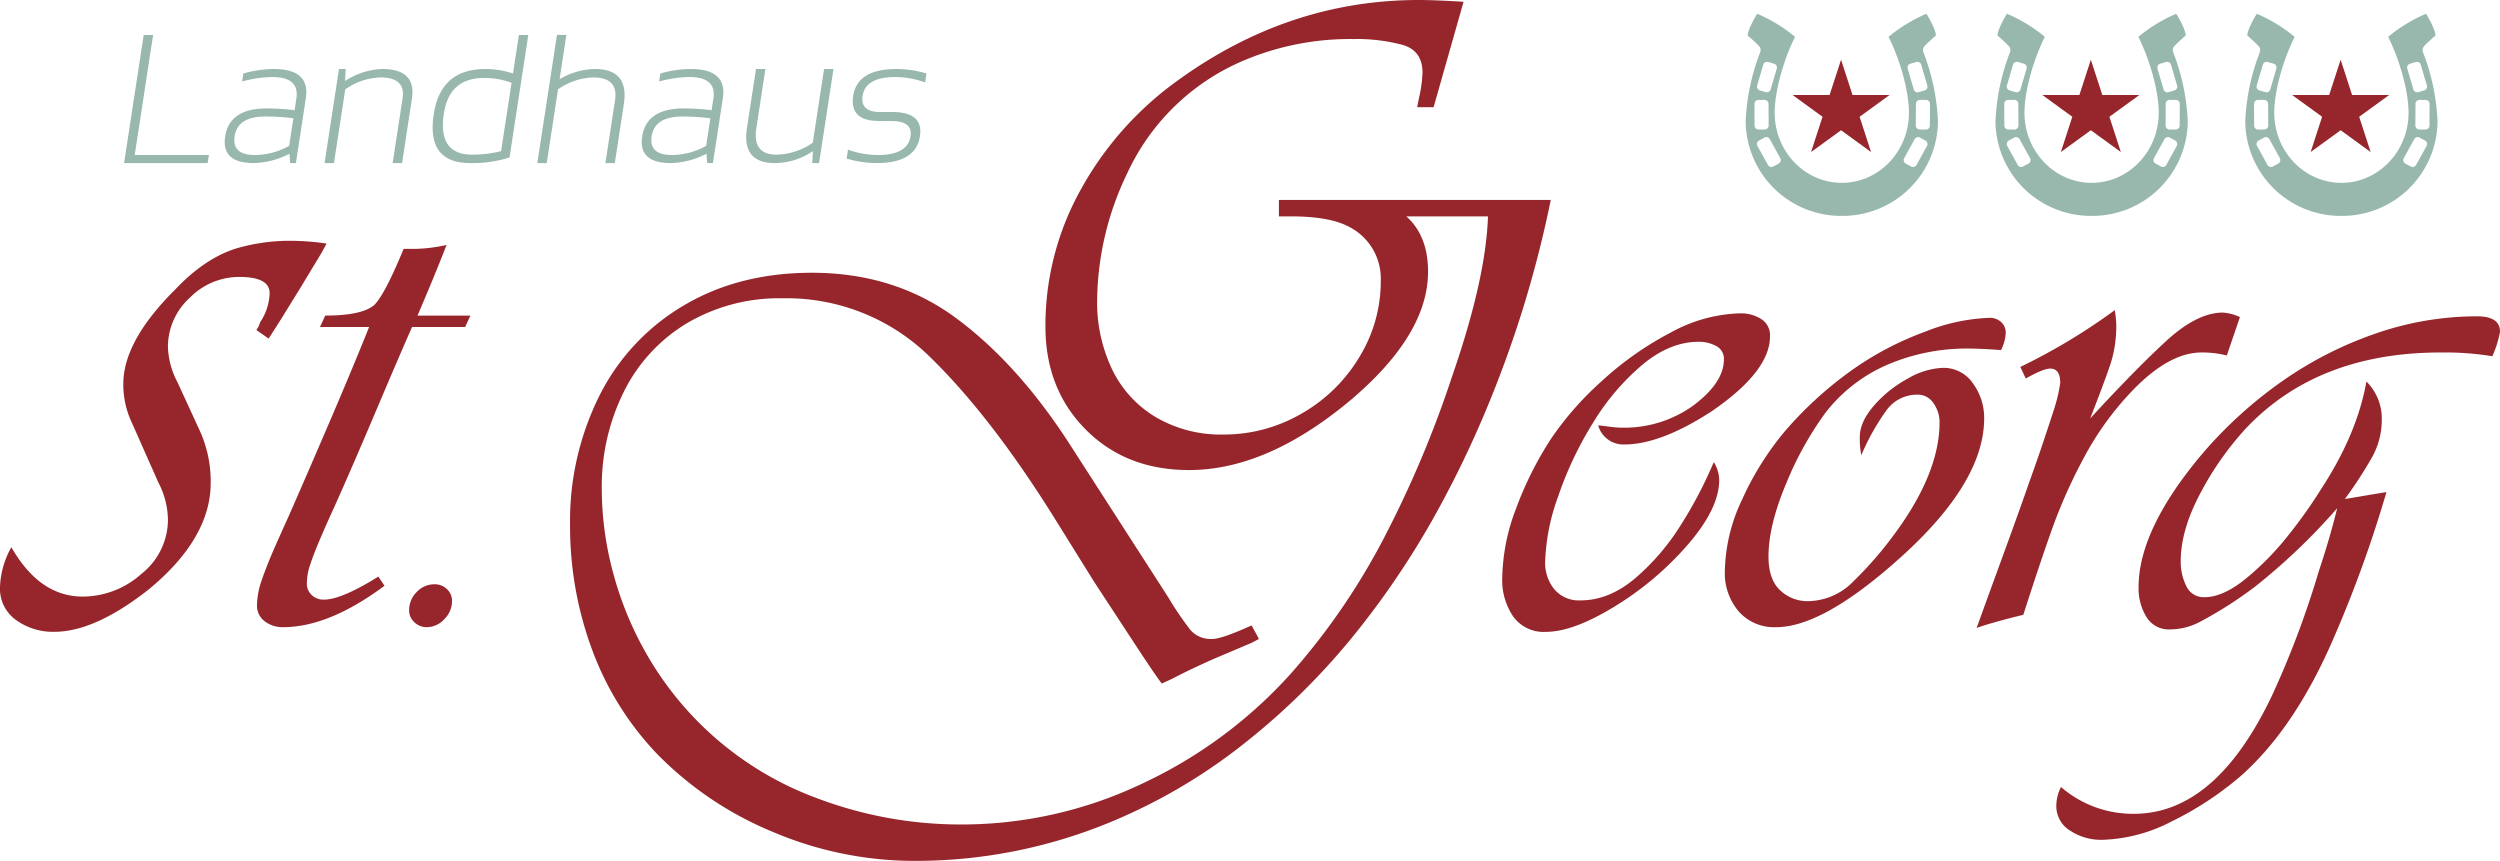 <?xml version="1.0" encoding="UTF-8"?> <svg xmlns="http://www.w3.org/2000/svg" id="Ebene_1" data-name="Ebene 1" viewBox="0 0 495.033 170.464"><path d="M64.671,48.228l-.918,1.698-4.544,7.527q-1.377,2.203-2.616,4.223-1.239,2.02-2.433,3.855l-.964,1.515-2.433-1.698a4.512,4.512,0,0,0,.734-1.515,10.994,10.994,0,0,0,1.882-5.462v-.551q-.185-2.983-6.02-2.983a13.73,13.73,0,0,0-9.811,4.154,13.14,13.14,0,0,0-4.296,9.753,16.052,16.052,0,0,0,1.887,6.931L39.467,85.084a24.304,24.304,0,0,1,2.255,10.511q0,10.97-12.209,21.067-10.695,8.446-18.772,8.445a12.482,12.482,0,0,1-7.551-2.324A7.592,7.592,0,0,1,0,116.271a17.196,17.196,0,0,1,2.248-7.917q5.596,9.776,14.127,9.776a17.465,17.465,0,0,0,11.627-4.495,13.69,13.69,0,0,0,5.252-10.733,16.311,16.311,0,0,0-1.887-7.339l-5.247-11.834A17.706,17.706,0,0,1,24.418,76.023q0-8.531,10.339-18.76,5.836-6.146,12.039-8.072a37.774,37.774,0,0,1,10.339-1.514A50.803,50.803,0,0,1,64.671,48.228Z" style="fill:#96262c"></path><path d="M93.145,62.488l-1.04,2.263H81.596q-2.563,5.788-7.26,16.881Q69.638,92.728,66.221,100.333q-3.75,8.2-4.716,11.241a11.58,11.58,0,0,0-.742,3.97,2.999,2.999,0,0,0,.965,2.281,3.332,3.332,0,0,0,2.377.91q3.527,0,10.807-4.564l1.225,1.818q-11.029,8.2-20.089,8.199a5.8,5.8,0,0,1-3.64-1.168,3.86,3.86,0,0,1-1.522-3.246,16.153,16.153,0,0,1,1.02-5.121q1.021-2.968,2.729-6.809,1.708-3.839,2.489-5.547,3.415-7.753,8.095-18.662Q69.897,72.728,73.092,64.751H63.362l1.039-2.263q7.315,0,9.729-2.115,2.079-2.078,5.793-11.094h.929a30.573,30.573,0,0,0,7.575-.779q-2.377,6.122-5.756,13.988Z" style="fill:#96262c"></path><path d="M89.508,119.033a4.991,4.991,0,0,1-1.54,3.58A4.74,4.74,0,0,1,84.499,124.189a3.437,3.437,0,0,1-2.448-.982,3.13,3.13,0,0,1-1.039-2.355,5.014,5.014,0,0,1,1.503-3.619,4.751,4.751,0,0,1,3.506-1.539,3.445,3.445,0,0,1,2.485.965A3.168,3.168,0,0,1,89.508,119.033Z" style="fill:#96262c"></path><path d="M253.241,39.595h53.833q-2.065,10.108-5.03,19.929-2.966,9.822-6.92,19.556-3.955,9.734-8.567,18.479a167.817,167.817,0,0,1-17.553,27.091,137.696,137.696,0,0,1-22.605,22.545,110.51,110.51,0,0,1-26.801,15.711,100.808,100.808,0,0,1-38.662,7.559,71.495,71.495,0,0,1-27.526-5.582,68.757,68.757,0,0,1-23.22-15.512A59.713,59.713,0,0,1,117.229,128.605a70.26,70.26,0,0,1-4.35-24.586,55.599,55.599,0,0,1,5.843-25.729A43.135,43.135,0,0,1,135.46,60.447q10.896-6.437,25.305-6.438,16.43,0,28.621,9.031,12.19,9.031,22.471,24.983l19.462,30.235a63.931,63.931,0,0,0,4.414,6.504,5.378,5.378,0,0,0,4.372,1.758q1.8,0,7.731-2.682l1.45,2.682-1.45.77-7.559,3.205q-4.834,2.153-8.262,3.953l-1.978.904-.923-1.271q-1.626-2.326-4.57-6.824-2.944-4.497-4.57-6.977-1.626-2.479-3.428-5.244l-7.383-11.862q-12.656-20.386-24.764-32.248a40.476,40.476,0,0,0-29.421-11.862,35.943,35.943,0,0,0-18.853,4.876,32.84,32.84,0,0,0-12.547,13.529,42.008,42.008,0,0,0-4.416,19.372,63.977,63.977,0,0,0,2.241,16.561,66.748,66.748,0,0,0,6.46,15.814,64.572,64.572,0,0,0,33.838,28.814,80.469,80.469,0,0,0,28.74,5.229,83.121,83.121,0,0,0,35.486-7.977,91.796,91.796,0,0,0,29.685-21.906,133.737,133.737,0,0,0,18.281-26.566A214.089,214.089,0,0,0,287.475,74.707q6.768-19.512,7.163-31.86H278.466q4.307,3.828,4.307,10.952,0,12.36-15.117,25.246Q251,93.077,235.443,93.076q-12.48,0-20.457-8.023-7.975-8.023-7.976-20.423A55.287,55.287,0,0,1,214.042,37.481a65.378,65.378,0,0,1,19.072-21.478Q255.131,0,280.971,0q3.032,0,8.833.352l-5.933,20.874h-3.252l.352-1.802a25.683,25.683,0,0,0,.703-5.054q0-4.307-3.911-5.471a34.744,34.744,0,0,0-9.756-1.165,53.941,53.941,0,0,0-22.676,4.658,44.435,44.435,0,0,0-22.148,21.973A58.971,58.971,0,0,0,217.25,59.37a30.78,30.78,0,0,0,2.988,13.821,22.265,22.265,0,0,0,8.68,9.447,25.464,25.464,0,0,0,13.337,3.406,30.519,30.519,0,0,0,15.403-4.109A31.49,31.49,0,0,0,269.127,70.774a28.722,28.722,0,0,0,4.285-15.183,11.498,11.498,0,0,0-6.46-10.767q-3.779-1.978-11.338-1.978h-2.373Z" style="fill:#96262c"></path><path d="M339.354,91.502a6.932,6.932,0,0,1,1.073,3.525q0,5.602-6.135,12.726a61.699,61.699,0,0,1-14.421,12.245q-8.285,5.118-13.771,5.119a7.422,7.422,0,0,1-6.468-3.043,12.766,12.766,0,0,1-2.169-7.605,39.97,39.97,0,0,1,2.727-13.746A68.967,68.967,0,0,1,307.185,86.79a61.944,61.944,0,0,1,9.888-11.242A63.502,63.502,0,0,1,330.763,65.883,30.069,30.069,0,0,1,344.584,62.043a7.583,7.583,0,0,1,4.137,1.113,3.79,3.79,0,0,1,1.762,3.45q0,6.866-11.39,14.729-10.204,6.678-17.476,6.679A5.165,5.165,0,0,1,316.46,84.23q.519.037,1.352.148.834.111,1.687.204a13.349,13.349,0,0,0,1.371.093,23.389,23.389,0,0,0,14.263-4.258q6.224-4.591,6.224-9.256a2.821,2.821,0,0,0-1.501-2.628,7.059,7.059,0,0,0-3.539-.852q-5.635,0-11.101,4.542a46.865,46.865,0,0,0-9.785,11.512,70.827,70.827,0,0,0-6.894,14.552A41.535,41.535,0,0,0,305.96,111.283a8.208,8.208,0,0,0,1.815,5.394,6.34,6.34,0,0,0,5.189,2.207q5.67,0,10.86-4.416a45.649,45.649,0,0,0,9.099-10.667A84.738,84.738,0,0,0,339.354,91.502Z" style="fill:#96262c"></path><path d="M396.229,69.315q-4.229-.297-6.53-.297a39.874,39.874,0,0,0-15.861,3.154,31.059,31.059,0,0,0-12.41,9.609,65.989,65.989,0,0,0-7.736,13.951q-3.505,8.31-3.506,14.47,0,4.378,2.149,6.53a7.792,7.792,0,0,0,5.745,2.301,12.663,12.663,0,0,0,8.802-3.803,74.133,74.133,0,0,0,8.654-10.036q8.524-11.761,8.524-21.594a6.449,6.449,0,0,0-1.187-3.729,3.717,3.717,0,0,0-3.225-1.726,7.498,7.498,0,0,0-6.245,3.302,45.033,45.033,0,0,0-4.836,8.683,16.261,16.261,0,0,1-.297-3.637q0-2.93,2.785-6.159a23.772,23.772,0,0,1,6.702-5.36,14.889,14.889,0,0,1,6.926-2.134,7.024,7.024,0,0,1,5.978,3.061,11.524,11.524,0,0,1,2.229,6.957q0,12.021-15.026,26.12Q361.464,124.189,351.707,124.189a9.35,9.35,0,0,1-7.439-3.135,11.69,11.69,0,0,1-2.727-7.958,34.291,34.291,0,0,1,3.45-14.247A58.541,58.541,0,0,1,353.376,85.454a74.528,74.528,0,0,1,12.894-11.854,61.658,61.658,0,0,1,14.934-7.921,37.826,37.826,0,0,1,12.764-2.746,3.308,3.308,0,0,1,2.263.816,2.815,2.815,0,0,1,.928,2.227A8.356,8.356,0,0,1,396.229,69.315Z" style="fill:#96262c"></path><path d="M443.535,62.785l-2.598,7.606a19.463,19.463,0,0,0-5.009-.594q-6.753,0-14.433,8.348a59.364,59.364,0,0,0-8.886,12.54,103.779,103.779,0,0,0-6.011,13.339q-2.319,6.4-5.955,17.715-6.233,1.523-9.238,2.598,1.743-4.86,5.269-14.506,3.524-9.646,5.194-14.507,2.077-5.678,4.712-13.84a32.356,32.356,0,0,0,1.373-5.64q0-2.856-1.967-2.856-1.411,0-4.86,1.967l-1.076-2.301A118.8,118.8,0,0,0,418.751,61.412a19.647,19.647,0,0,1,.296,2.894,24.265,24.265,0,0,1-1.112,7.68q-1.113,3.34-4.045,10.871,8.793-9.573,14.972-15.268,6.177-5.695,11.297-5.695A9.597,9.597,0,0,1,443.535,62.785Z" style="fill:#96262c"></path><path d="M472.55,97.438a243.928,243.928,0,0,1-10.5,29.014q-7.755,17.956-18.552,27.381a64.116,64.116,0,0,1-13.319,8.738,31.662,31.662,0,0,1-14.024,3.729,11.199,11.199,0,0,1-6.196-1.793,5.677,5.677,0,0,1-2.783-5.047,8.373,8.373,0,0,1,.928-3.623,21.695,21.695,0,0,0,14.433,5.307q16.326,0,27.493-23.723a183.665,183.665,0,0,0,9.127-24.318q2.227-6.683,3.637-12.474a122.216,122.216,0,0,1-16.251,15.524,80.727,80.727,0,0,1-10.648,6.832,12.867,12.867,0,0,1-6.196,1.648,5.164,5.164,0,0,1-4.675-2.467,10.782,10.782,0,0,1-1.559-5.881q0-11.538,12.764-26.602a85.139,85.139,0,0,1,15.583-14.137,74.352,74.352,0,0,1,18.532-9.479,61.206,61.206,0,0,1,20.128-3.432q4.564,0,4.563,3.042a20.3,20.3,0,0,1-1.52,4.86,59.286,59.286,0,0,0-10.203-.742q-24.376,0-38.587,15.027a60.419,60.419,0,0,0-8.979,12.763q-3.933,7.346-3.933,13.543a10.728,10.728,0,0,0,1.112,4.934,3.758,3.758,0,0,0,3.6,2.189q3.709,0,8.292-3.764a55.899,55.899,0,0,0,8.459-8.696,94.735,94.735,0,0,0,6.326-8.937q7.16-10.951,8.979-21.309a10.303,10.303,0,0,1,3.043,7.458,15.167,15.167,0,0,1-1.8,7.31,82.306,82.306,0,0,1-5.51,8.496q2.077-.334,3.784-.631Q469.803,97.885,472.55,97.438Z" style="fill:#96262c"></path><path d="M30.318,6.925l-3.642,23.77h14.688l-.244,1.597H24.569L28.455,6.925Z" style="fill:#98b8ad"></path><path d="M44.587,27.022q.851-5.551,8.23-5.552a45.575,45.575,0,0,1,5.516.355l.351-2.289q.655-4.275-4.72-4.275a22.234,22.234,0,0,0-6.025.887l.244-1.597A22.239,22.239,0,0,1,54.208,13.665q7.238,0,6.352,5.783L58.593,32.291H57.457l-.144-1.845a16.179,16.179,0,0,1-7.058,1.845Q43.78,32.291,44.587,27.022Zm7.986-3.956q-5.517,0-6.114,3.903-.571,3.725,4.041,3.725a14.075,14.075,0,0,0,6.752-1.809l.837-5.464A45.681,45.681,0,0,0,52.573,23.067Z" style="fill:#98b8ad"></path><path d="M64.269,32.291,67.121,13.665h1.331l-.134,2.377A14.359,14.359,0,0,1,75.672,13.665q6.794,0,5.895,5.872L79.613,32.291H77.75l1.962-12.808q.636-4.15-4.384-4.15a12.76,12.76,0,0,0-6.96,2.359L66.132,32.291Z" style="fill:#98b8ad"></path><path d="M100.894,31.173a23.897,23.897,0,0,1-7.816,1.118q-8.675,0-7.191-9.686,1.37-8.94,10.203-8.94a17.603,17.603,0,0,1,5.487.887l1.169-7.627h1.863ZM101.294,16.397a15.395,15.395,0,0,0-5.459-.958q-6.864,0-7.943,7.042Q86.645,30.624,93.509,30.624a23.741,23.741,0,0,0,5.712-.692Z" style="fill:#98b8ad"></path><path d="M106.398,32.291l3.886-25.367h1.863l-1.343,8.763a14.158,14.158,0,0,1,6.997-2.022q6.794,0,5.731,6.937l-1.79,11.69h-1.863l1.907-12.453q.69-4.505-4.329-4.505a12.76,12.76,0,0,0-6.96,2.359L108.262,32.291Z" style="fill:#98b8ad"></path><path d="M127.161,27.022q.851-5.551,8.23-5.552a45.575,45.575,0,0,1,5.516.355l.351-2.289q.655-4.275-4.72-4.275a22.234,22.234,0,0,0-6.025.887l.244-1.597a22.239,22.239,0,0,1,6.025-.887q7.238,0,6.352,5.783L141.167,32.291h-1.136l-.144-1.845a16.179,16.179,0,0,1-7.058,1.845Q126.354,32.291,127.161,27.022Zm7.986-3.956q-5.517,0-6.114,3.903-.571,3.725,4.041,3.725a14.075,14.075,0,0,0,6.752-1.809l.837-5.464A45.681,45.681,0,0,0,135.147,23.067Z" style="fill:#98b8ad"></path><path d="M165.04,13.665,162.188,32.291h-1.366l.151-2.377a13.391,13.391,0,0,1-7.53,2.377q-6.599,0-5.537-6.936l1.79-11.69h1.863l-1.799,11.744q-.798,5.216,4.025,5.215a13.079,13.079,0,0,0,7.155-2.359l2.236-14.6Z" style="fill:#98b8ad"></path><path d="M167.645,31.404l.271-1.773a17.343,17.343,0,0,0,5.939,1.064q5.871,0,6.441-3.725.463-3.016-3.883-3.016h-2.377q-5.854,0-5.094-4.967.814-5.321,8.566-5.322a20.683,20.683,0,0,1,5.949.887l-.271,1.774a17.296,17.296,0,0,0-5.922-1.064q-5.889,0-6.459,3.725-.489,3.193,3.502,3.193h2.377q6.208,0,5.475,4.79-.816,5.321-8.549,5.322A20.725,20.725,0,0,1,167.645,31.404Z" style="fill:#98b8ad"></path><path d="M380.921,10.5l-.047-.118a1.17,1.17,0,0,1,.248-1.281c.537-.605,2.218-2.082,2.218-2.082-.067-1.41-1.881-4.299-1.881-4.299a30.812,30.812,0,0,0-7.464,4.542.051.051,0,0,0-.01.076c2.477,5.008,4.014,11.059,4.014,14.962,0,7.678-5.953,13.902-13.297,13.903-7.343-.002-13.295-6.226-13.295-13.903,0-3.903,1.538-9.954,4.014-14.962a.05.05,0,0,0-.011-.076,30.781,30.781,0,0,0-7.463-4.542s-1.813,2.889-1.88,4.299c0,0,1.679,1.478,2.216,2.082a1.167,1.167,0,0,1,.249,1.281l-.047.118a42.832,42.832,0,0,0-2.821,13.502A18.897,18.897,0,0,0,364.7,42.75h.006a18.897,18.897,0,0,0,19.036-18.748A42.832,42.832,0,0,0,380.921,10.5Zm-32.984,6.428,1.209-4.118a.788.788,0,0,1,.979-.534l1.162.341a.787.787,0,0,1,.534.978l-1.208,4.117a.787.787,0,0,1-.977.534l-1.164-.341A.788.788,0,0,1,347.937,16.927Zm-.511,7.941-.022-4.291a.79.79,0,0,1,.785-.792l1.211-.006a.788.788,0,0,1,.792.784l.023,4.291a.788.788,0,0,1-.784.791l-1.213.006A.789.789,0,0,1,347.426,24.868Zm4.776,7.516-1.062.585a.787.787,0,0,1-1.069-.31l-2.069-3.76a.787.787,0,0,1,.31-1.07l1.062-.584a.788.788,0,0,1,1.07.31l2.069,3.758A.788.788,0,0,1,352.202,32.384Zm25.546-18.789a.787.787,0,0,1,.534-.978l1.162-.341a.789.789,0,0,1,.979.534l1.209,4.118a.789.789,0,0,1-.534.977l-1.164.341a.788.788,0,0,1-.979-.534Zm3.818,15.304-2.069,3.76a.789.789,0,0,1-1.07.31l-1.062-.585a.787.787,0,0,1-.309-1.07l2.069-3.758a.787.787,0,0,1,1.069-.31l1.062.584A.788.788,0,0,1,381.566,28.899Zm-.217-3.248-1.213-.006a.788.788,0,0,1-.783-.791l.024-4.291a.786.786,0,0,1,.79-.784l1.213.006a.79.79,0,0,1,.784.792l-.023,4.291A.788.788,0,0,1,381.35,25.651Z" style="fill:#98b8ad"></path><polygon points="364.554 11.829 366.822 18.809 374.161 18.809 368.224 23.123 370.491 30.103 364.554 25.789 358.616 30.103 360.884 23.123 354.946 18.809 362.285 18.809 364.554 11.829" style="fill:#96262c"></polygon><path d="M430.383,10.5l-.046-.118a1.169,1.169,0,0,1,.247-1.281c.538-.605,2.218-2.082,2.218-2.082-.066-1.41-1.881-4.299-1.881-4.299a30.74,30.74,0,0,0-7.463,4.542.051.051,0,0,0-.011.076c2.477,5.008,4.014,11.059,4.014,14.962,0,7.678-5.953,13.902-13.297,13.903-7.342-.002-13.295-6.226-13.295-13.903,0-3.903,1.538-9.954,4.014-14.962a.051.051,0,0,0-.011-.076,30.74,30.74,0,0,0-7.463-4.542s-1.814,2.889-1.879,4.299c0,0,1.678,1.478,2.216,2.082a1.169,1.169,0,0,1,.247,1.281l-.046.118a42.832,42.832,0,0,0-2.821,13.502A18.897,18.897,0,0,0,414.162,42.75h.006a18.897,18.897,0,0,0,19.036-18.748A42.832,42.832,0,0,0,430.383,10.5Zm-32.984,6.428,1.209-4.118a.788.788,0,0,1,.978-.534l1.163.341a.786.786,0,0,1,.534.978l-1.207,4.117a.789.789,0,0,1-.979.534l-1.164-.341A.789.789,0,0,1,397.398,16.927Zm-.511,7.941-.021-4.291a.788.788,0,0,1,.783-.792l1.213-.006a.789.789,0,0,1,.792.784l.021,4.291a.786.786,0,0,1-.783.791l-1.213.006A.789.789,0,0,1,396.888,24.868Zm4.777,7.516-1.062.585a.788.788,0,0,1-1.07-.31l-2.069-3.76a.788.788,0,0,1,.31-1.07l1.062-.584a.787.787,0,0,1,1.07.31l2.07,3.758A.788.788,0,0,1,401.665,32.384Zm25.545-18.789a.789.789,0,0,1,.533-.978l1.163-.341a.788.788,0,0,1,.979.534l1.208,4.118a.788.788,0,0,1-.534.977l-1.162.341a.787.787,0,0,1-.979-.534Zm3.818,15.304-2.069,3.76a.79.79,0,0,1-1.071.31l-1.062-.585a.788.788,0,0,1-.309-1.07l2.069-3.758a.788.788,0,0,1,1.07-.31l1.062.584A.788.788,0,0,1,431.028,28.899Zm-.216-3.248-1.213-.006a.787.787,0,0,1-.783-.791l.022-4.291a.788.788,0,0,1,.792-.784l1.211.006a.79.79,0,0,1,.785.792l-.022,4.291A.788.788,0,0,1,430.813,25.651Z" style="fill:#98b8ad"></path><polygon points="414.016 11.829 416.284 18.809 423.624 18.809 417.686 23.123 419.954 30.103 414.016 25.789 408.077 30.103 410.346 23.123 404.409 18.809 411.747 18.809 414.016 11.829" style="fill:#96262c"></polygon><path d="M479.846,10.5l-.047-.118a1.17,1.17,0,0,1,.248-1.281c.537-.605,2.217-2.082,2.217-2.082-.066-1.41-1.881-4.299-1.881-4.299a30.781,30.781,0,0,0-7.463,4.542.051.051,0,0,0-.011.076c2.477,5.008,4.015,11.059,4.015,14.962,0,7.678-5.953,13.902-13.297,13.903-7.343-.002-13.296-6.226-13.296-13.903,0-3.903,1.537-9.954,4.015-14.962a.051.051,0,0,0-.011-.076,30.819,30.819,0,0,0-7.463-4.542s-1.814,2.889-1.882,4.299c0,0,1.679,1.478,2.218,2.082a1.168,1.168,0,0,1,.248,1.281l-.047.118a42.856,42.856,0,0,0-2.82,13.502A18.896,18.896,0,0,0,463.625,42.75h.005a18.897,18.897,0,0,0,19.036-18.748A42.828,42.828,0,0,0,479.846,10.5Zm-32.984,6.428,1.208-4.118a.788.788,0,0,1,.979-.534l1.162.341a.788.788,0,0,1,.535.978l-1.208,4.117a.789.789,0,0,1-.979.534l-1.163-.341A.787.787,0,0,1,446.861,16.927Zm-.512,7.941-.021-4.291a.788.788,0,0,1,.784-.792l1.212-.006a.787.787,0,0,1,.791.784l.022,4.291a.786.786,0,0,1-.783.791l-1.213.006A.79.79,0,0,1,446.35,24.868Zm4.777,7.516-1.062.585a.788.788,0,0,1-1.07-.31l-2.069-3.76a.787.787,0,0,1,.311-1.07l1.062-.584a.787.787,0,0,1,1.07.31l2.07,3.758A.789.789,0,0,1,451.127,32.384Zm25.545-18.789a.788.788,0,0,1,.534-.978l1.163-.341a.787.787,0,0,1,.978.534l1.209,4.118a.789.789,0,0,1-.534.977l-1.163.341a.787.787,0,0,1-.979-.534Zm3.819,15.304-2.07,3.76a.788.788,0,0,1-1.07.31l-1.062-.585a.787.787,0,0,1-.31-1.07l2.069-3.758a.788.788,0,0,1,1.07-.31l1.062.584A.79.79,0,0,1,480.491,28.899Zm-.217-3.248-1.213-.006a.787.787,0,0,1-.783-.791l.023-4.291a.787.787,0,0,1,.791-.784l1.212.006a.789.789,0,0,1,.784.792l-.023,4.291A.787.787,0,0,1,480.274,25.651Z" style="fill:#98b8ad"></path><polygon points="463.478 11.829 465.746 18.809 473.085 18.809 467.147 23.123 469.415 30.103 463.478 25.789 457.54 30.103 459.808 23.123 453.871 18.809 461.21 18.809 463.478 11.829" style="fill:#96262c"></polygon></svg> 
